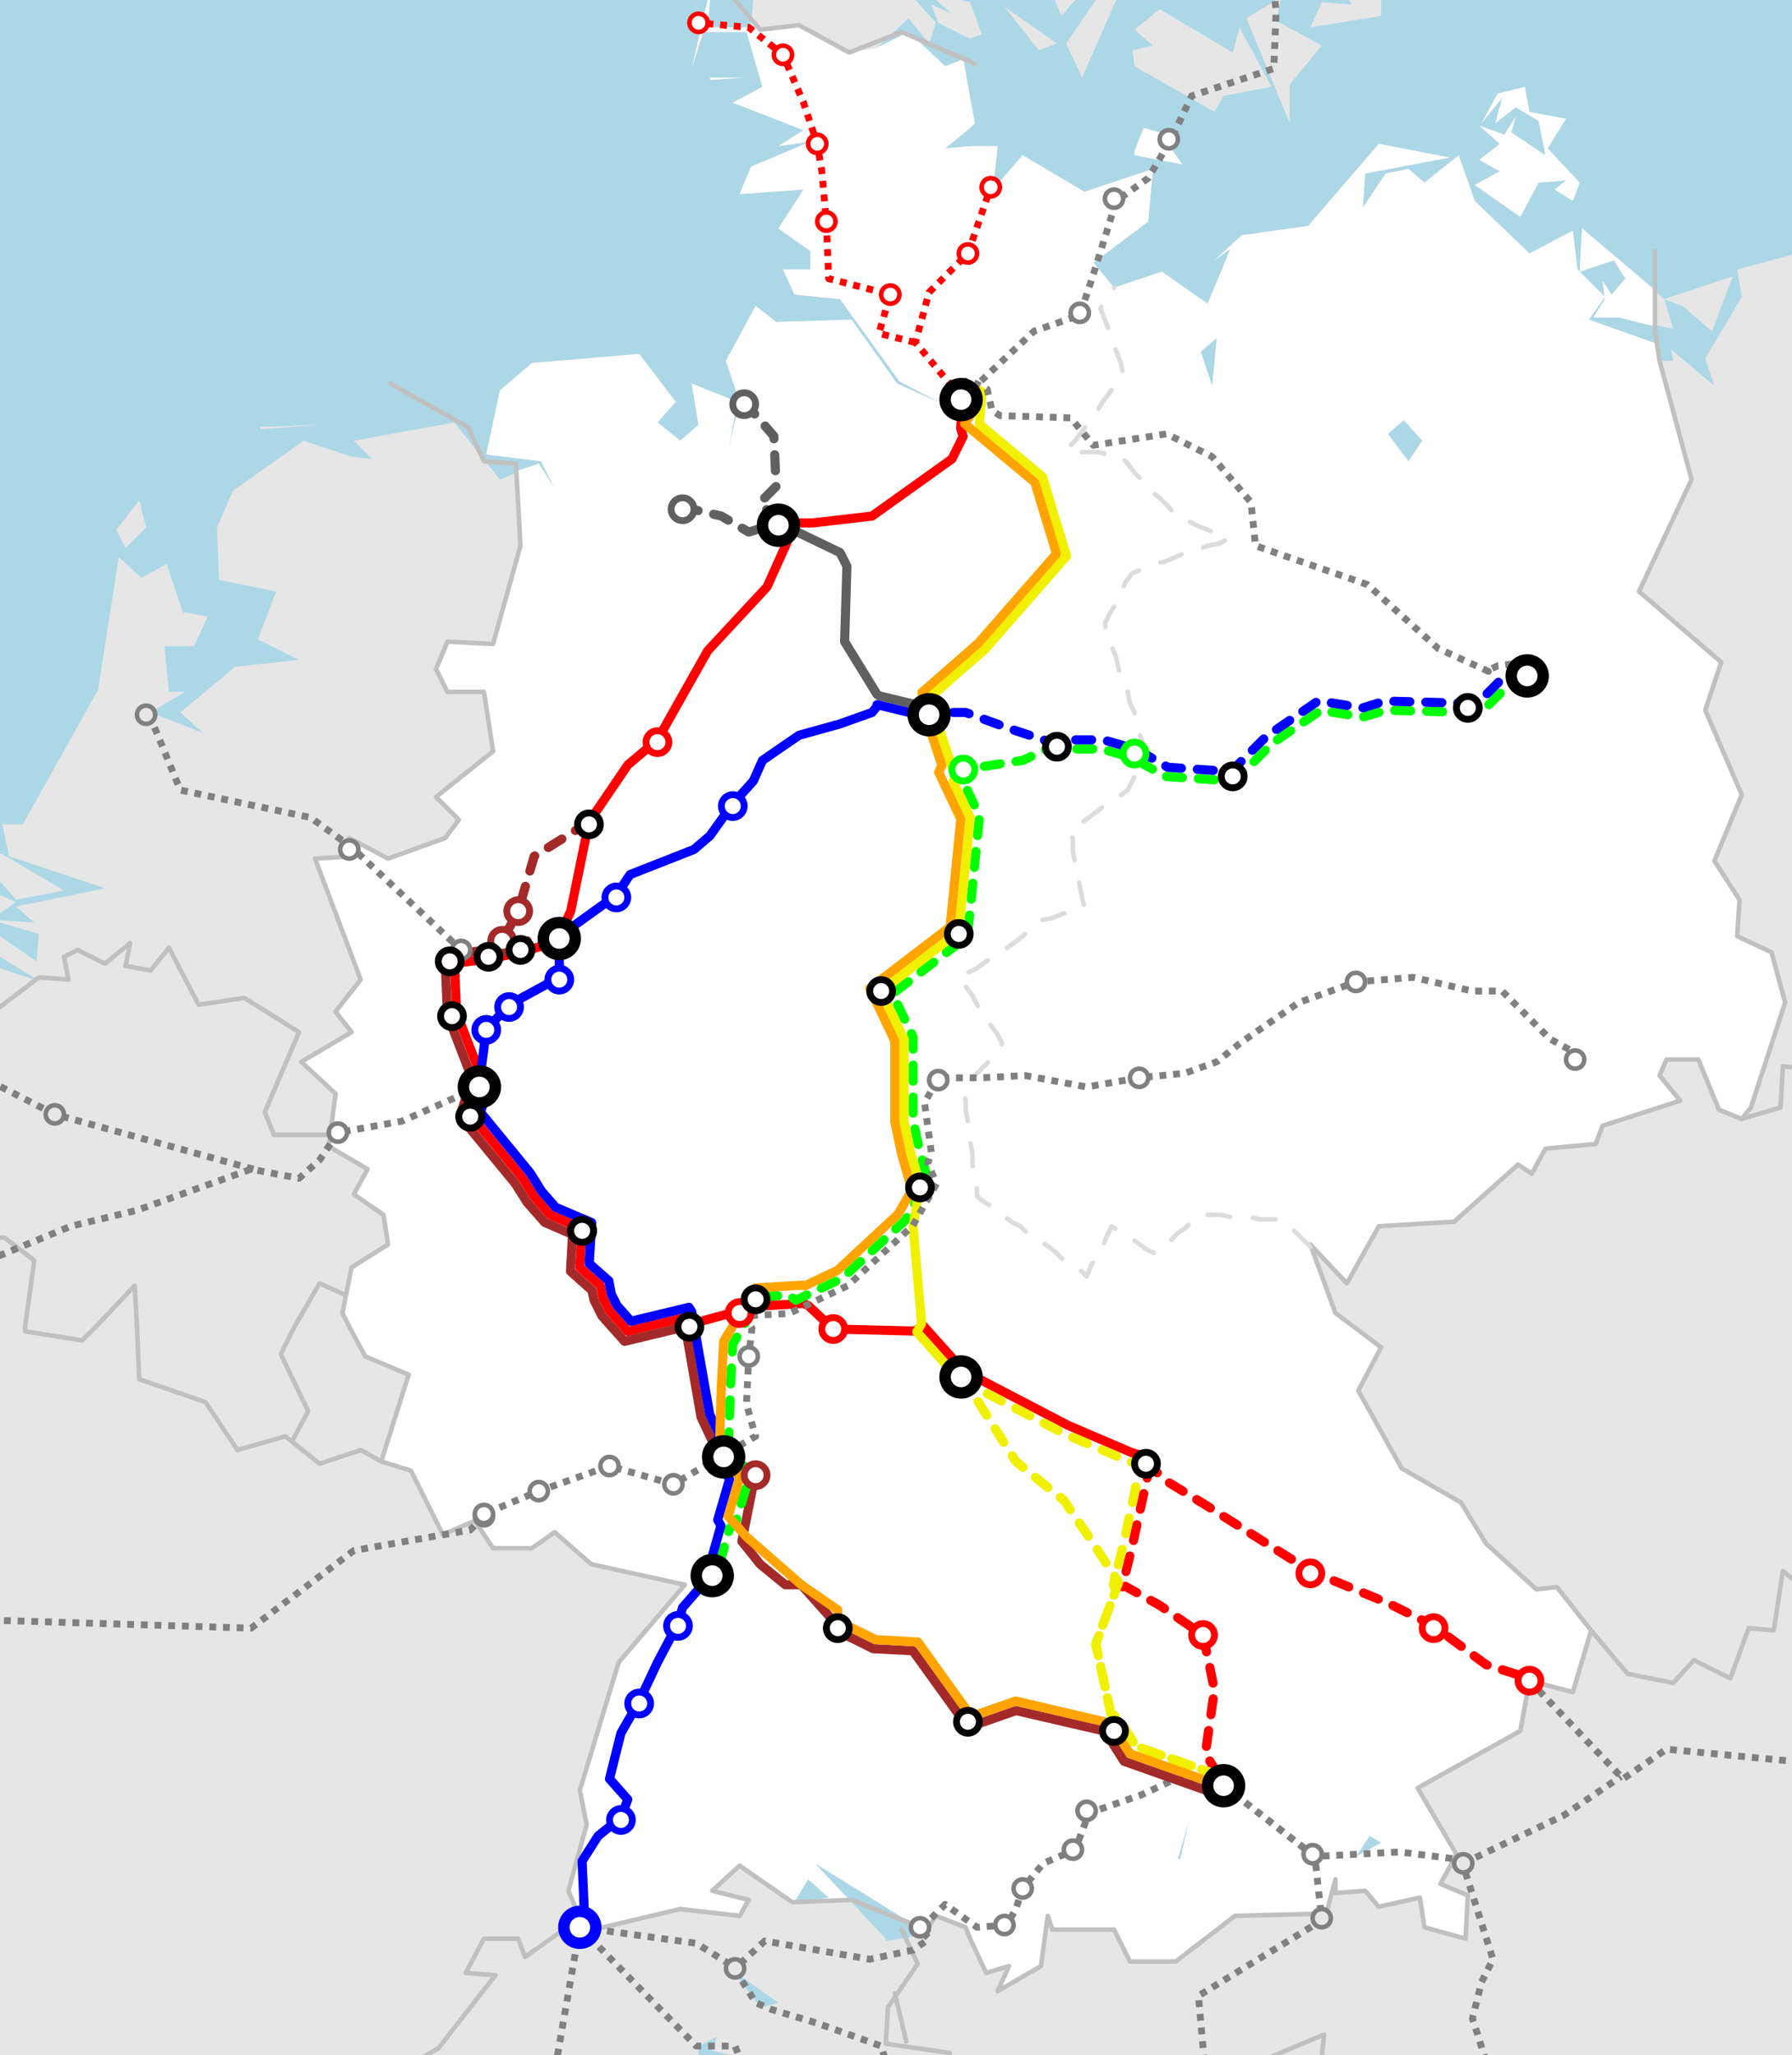 <?xml version="1.0" encoding="UTF-8"?>
<!DOCTYPE svg PUBLIC "-//W3C//DTD SVG 1.1//EN" "http://www.w3.org/Graphics/SVG/1.1/DTD/svg11.dtd">
<svg xmlns="http://www.w3.org/2000/svg" xmlns:xlink="http://www.w3.org/1999/xlink" width="785" height="900" version="1.1">

<title> IC/EC/ICE 1991 </title>

<defs>
 <style type="text/css">
  <![CDATA[
   .water {stroke:none;fill:rgb(172,215,230)}
   .land {stroke:none;fill:rgb(230,230,230)}
   .de {stroke:none;fill:rgb(255,255,255)}
   .border {stroke:rgb(192,192,192);stroke-width:2.0;stroke-linejoin:round;stroke-linecap:round;fill:none}
   .border2 {stroke:rgb(220,220,220);stroke-width:2.0;stroke-linejoin:round;stroke-linecap:round;stroke-dasharray:10;fill:none}
   .L1 {stroke:rgb(255,0,0);stroke-width:4.0;stroke-linejoin:round;stroke-linecap:round;fill:none}
   .L1Z {stroke:rgb(255,0,0);stroke-width:4.0;stroke-linejoin:round;stroke-linecap:round;stroke-dasharray:7;fill:none}
   .L1e {stroke:rgb(255,0,0);stroke-width:3.0;stroke-linejoin:round;stroke-linecap:but;stroke-dasharray:3;fill:none}
   .L2 {stroke:rgb(164,42,42);stroke-width:4.0;stroke-linejoin:round;stroke-linecap:round;fill:none}
   .L2Z {stroke:rgb(164,42,42);stroke-width:4.0;stroke-linejoin:round;stroke-linecap:round;stroke-dasharray:7;fill:none}
   .L3Z {stroke:rgb(0,255,0);stroke-width:4.0;stroke-linejoin:round;stroke-linecap:round;stroke-dasharray:7;fill:none}
   .L4 {stroke:rgb(240,240,0);stroke-width:4.0;stroke-linejoin:round;stroke-linecap:round;fill:none}
   .L4Z {stroke:rgb(240,240,0);stroke-width:4.0;stroke-linejoin:round;stroke-linecap:round;stroke-dasharray:7;fill:none}
   .L5 {stroke:rgb(0,0,255);stroke-width:4.0;stroke-linejoin:round;stroke-linecap:round;fill:none}
   .L5Z {stroke:rgb(0,0,255);stroke-width:4.0;stroke-linejoin:round;stroke-linecap:round;stroke-dasharray:7;fill:none}
   .L6 {stroke:rgb(255,164,0);stroke-width:4.0;stroke-linejoin:round;stroke-linecap:round;fill:none}
   .L1A {stroke:rgb(237,130,237);stroke-width:4.0;stroke-linejoin:round;stroke-linecap:round;stroke-dasharray:7;fill:none}
   .L6A {stroke:rgb(96,96,96);stroke-width:4.0;stroke-linejoin:round;stroke-linecap:round;fill:none}
   .L6AZ {stroke:rgb(96,96,96);stroke-width:4.0;stroke-linejoin:round;stroke-linecap:round;stroke-dasharray:7;fill:none}
   .exc {stroke:rgb(128,128,128);stroke-width:3.0;stroke-linejoin:round;stroke-linecap:but;stroke-dasharray:3;fill:none}
   .Bf0 {stroke:rgb(0,0,0);stroke-width:3.0;fill:rgb(255,255,255)}
   .Bf0_l {stroke:rgb(0,0,0);stroke-width:5.0;fill:rgb(255,255,255)}
   .Bf1 {stroke:rgb(255,0,0);stroke-width:3.0;fill:rgb(255,255,255)}
   .Bf1e {stroke:rgb(255,0,0);stroke-width:2.0;fill:rgb(255,255,255)}
   .Bf1_s {stroke:rgb(255,0,0);stroke-width:2.0;fill:rgb(255,255,255)}
   .Bf2 {stroke:rgb(164,42,42);stroke-width:3.0;fill:rgb(255,255,255)}
   .Bf3 {stroke:rgb(0,255,0);stroke-width:3.0;fill:rgb(255,255,255)}
   .Bf4 {stroke:rgb(240,240,0);stroke-width:3.0;fill:rgb(255,255,255)}
   .Bf4A {stroke:rgb(96,96,96);stroke-width:3.0;fill:rgb(255,255,255)}
   .Bf5 {stroke:rgb(0,0,255);stroke-width:3.0;fill:rgb(255,255,255)}
   .Bf5_l {stroke:rgb(0,0,255);stroke-width:5.0;fill:rgb(255,255,255)}
   .Bf_exc {stroke:rgb(128,128,128);stroke-width:2.0;fill:rgb(255,255,255)}
   .Bf_int {stroke:rgb(128,128,128);stroke-width:2.0;fill:rgb(230,230,230)}
  ]]>
 </style>
</defs>

<path id="Ocean" class="water" d="M 0,901 l 850,0 l 0,-901 l -850,0 z" />
<path id="Continent" class="land" d="M 425,64 l -11,1 l 11,-9 l 2,-2 l -2,-11 l -3,-17 l -8,3 l -16,-15 l -14,7 l 14,-13 l 9,11 l 3,-9 l -9,-10 l -71,0 l -1,12 l -19,0 l 1,-12 l -1,0 l -7,30 l 5,-16 l 19,0 l 7,24 l -13,7 l 31,12 l -11,7 l 14,-2 l -26,11 l -5,12 l 28,-2 l -11,17 l 14,10 l 0,8 l -12,0 l 5,11 l 20,2 l 26,36 l 19,10 l -20,-9 l -20,-28 l -33,1 l -9,-7 l -13,24 l 6,18 l -5,21 l 4,-21 l -20,-8 l 3,18 l -8,7 l -10,-8 l 8,-9 l -16,-21 l -47,4 l -14,12 l -6,28 l 24,3 l 6,12 l -7,-11 l -17,7 l -20,-25 l -44,8 l 8,8 l -9,-1 l -21,-7 l -31,22 l -7,16 l 1,23 l 25,5 l -8,21 l 18,9 l -28,3 l -24,20 l 10,9 l -23,-9 l 15,-9 l -7,0 l -2,-20 l 13,0 l 6,-13 l -11,-2 l -7,-21 l -11,6 l -10,-9 l -9,58 l -33,59 l -9,0 l 3,14 l 42,14 l -39,8 l 8,7 l -15,-1 l 0,1 l 17,5 l -1,12 l -16,-11 l 0,9 l 18,11 l -18,-6 l 0,157 l 0,320 l 425,0 l 425,0 l 0,-320 l 0,-487 l -89,24 l 2,12 l -16,27 l 4,12 l -19,-16 l 1,5 l -8,0 l 2,-7 l -31,-11 l 7,-10 l -12,-12 l -2,-17 l -19,10 l -24,-23 l -7,-20 l -15,12 l -7,-6 l -10,2 l -10,15 l 1,-15 l 37,-7 l -31,-6 l -31,36 l 5,11 l -5,-11 l -29,4 l -12,11 l 7,-5 l -10,24 l -20,-14 l -21,7 l -9,-11 l 24,-18 l 2,-23 l -30,10 l -27,-16 l -13,15 l 2,-19 z" />
<path id="land-0" class="land" d="M 0,400 l 7,-5 l -7,-3 l 0,-6 l 7,8 l 21,-4 l -27,-16 l -1,0 z" />
<path id="land-1" class="land" d="M 55,240 l 9,-9 l -3,-12 l -10,13 z" />
<path id="land-2" class="land" d="M 114,188 l 26,-2 l -26,1 z" />
<path id="land-6-24" class="land" d="M 425,1 l -4,-1 l -11,0 l 7,6 l -9,-4 l 3,8 l 14,7 l 5,-2 z" />
<path id="land-12" class="land" d="M 561,0 l 18,0 l -20,0 l -13,8 l 19,46 l 0,-17 l 14,-17 l -20,-11 z" />
<path id="land-15" class="land" d="M 496,21 l 1,8 l 35,20 l 4,-7 l 21,-4 l -14,-26 l -3,11 l -32,-19 l -11,9 l 8,7 l -9,2 z" />
<path id="land-16" class="land" d="M 591,0 l 1,2 l -13,-1 l -5,11 l 31,-5 l 0,-7 z" />
<path id="land-18" class="land" d="M 489,0 l -9,0 l -13,19 l 7,15 z" />
<path id="land-19" class="land" d="M 462,0 l 3,7 l 6,-7 z" />
<path id="land-21" class="land" d="M 729,131 l 8,3 l 13,11 l 9,-24 z" />
<path id="land-22" class="land" d="M 440,3 l 15,19 l 8,-3 z" />
<path id="land-14" class="land" d="M 709,139 l 24,5 l -4,-13 l -36,-31 l -1,19 l 15,-5 l 5,8 l -6,7 l -4,-6 l 1,8 l -5,8 z" />
<path id="land-3" class="de" d="M 311,35 l 15,-1 l -15,0 z" />
<path id="land-13" class="de" d="M 646,81 l 20,14 l 8,-15 l 12,-1 l -5,4 l 8,5 l 3,-8 l -14,-15 l 8,-13 l -16,-3 l -2,-11 l -12,3 l -7,13 l 9,-11 l -3,11 l 9,-7 l 10,6 l 3,15 l -15,-10 l 2,-7 l -5,8 l -11,-4 l 9,8 l -9,7 l 9,5 z" />
<path id="land-20" class="de" d="M 497,68 l 21,4 l -10,-14 l -7,-2 l -4,10 z" />
<path id="de-main" class="de" d="M 227,206 l 1,33 l -12,43 l -20,-1 l -5,12 l 5,10 l 16,0 l 4,26 l -25,20 l 10,10 l -6,8 l -25,9 l -17,-9 l 1,8 l -16,1 l 20,53 l -11,14 l 7,9 l -22,13 l 15,14 l -3,23 l 17,10 l -6,11 l 13,9 l 2,13 l -16,10 l -4,20 l 3,6 l 7,13 l 19,8 l -12,38 l 13,4 l 14,28 l 14,-6 l 8,12 l 17,0 l 10,-7 l 16,14 l 41,9 l -29,34 l -17,56 l 3,15 l -8,29 l 5,12 l 4,-2 l 2,7 l 38,-9 l 26,3 l 4,-7 l -16,-4 l 12,-11 l 23,16 l 26,-1 l 33,13 l 4,-6 l 13,5 l 2,5 l 7,15 l 10,-3 l -5,11 l 19,-11 l 3,-22 l 2,6 l 27,0 l 7,14 l 20,0 l 26,-20 l 40,-1 l 4,-15 l 0,6 l 13,-1 l 6,7 l 18,-4 l 2,13 l 18,5 l 1,-19 l -12,-5 l 7,-13 l -17,-29 l 45,-25 l 4,-22 l 19,5 l 8,-27 l -15,-19 l -9,1 l -22,-20 l -11,-18 l -26,-15 l -19,-34 l 10,-19 l -12,-9 l -8,-6 l -11,-30 l 16,17 l 14,-25 l 33,-2 l 28,-25 l 6,4 l 6,-11 l 22,-2 l 3,-8 l 34,-11 l -9,-11 l 3,-7 l 14,0 l 9,22 l 10,4 l 4,-5 l 15,-46 l -6,-22 l -15,-7 l 1,-16 l -11,-17 l 12,-29 l -16,-37 l 7,-21 l -36,-31 l 23,-49 l -14,-52 l 0,-7 l -31,-11 l 7,-10 l -12,-12 l -2,-17 l -19,10 l -24,-23 l -7,-20 l -15,12 l -7,-6 l -10,2 l -10,15 l 1,-15 l 37,-7 l -31,-6 l -31,36 l 5,11 l -5,-11 l -29,4 l -12,11 l 7,-5 l -10,24 l -20,-14 l -21,7 l -9,-11 l 24,-18 l 2,-23 l -30,10 l -27,-16 l -13,15 l 2,-19 l -12,0 l -11,1 l 11,-9 l 2,-2 l -2,-11 l -3,-17 l -8,3 l -16,-15 l -14,7 l -12,2 l -22,-12 l -17,2 l -4,-4 l 0,3 l -19,0 l 1,-12 l -1,0 l -7,30 l 5,-16 l 19,0 l 7,24 l -13,7 l 31,12 l -11,7 l 14,-2 l -26,11 l -5,12 l 28,-2 l -11,17 l 14,10 l 0,8 l -12,0 l 5,11 l 20,2 l 26,36 l 19,10 l -20,-9 l -20,-28 l -33,1 l -9,-7 l -13,24 l 6,18 l -5,21 l 4,-21 l -20,-8 l 3,18 l -8,7 l -10,-8 l 8,-9 l -16,-21 l -47,4 l -14,12 l -6,28 l 24,3 l 6,12 l -7,-11 Z" />
<path id="de-14" class="de" d="M 709,139 l 16,4 l 0,-16 l -32,-27 l -1,19 l 15,-5 l 5,8 l -6,7 l -4,-6 l 1,8 l -5,8 z" />
<path id="water-1" class="water" d="M 615,184 l 8,9 l -6,9 l -9,-12 z" />
<path id="water-2" class="water" d="M 533,148 l -2,21 l -5,-15 z" />
<path id="water-3" class="water" d="M 757,178 l -2,15 z" />
<path id="water-7" class="water" d="M 306,901 l 0,-5 l 8,-4 l -2,6 l 12,3 z" />
<path id="water-8" class="water" d="M 333,879 l -12,-16 l 20,14 l -7,2 z" />
<path id="water-9" class="water" d="M 348,833 l 6,-10 l 9,8 z" />
<path id="water-10" class="water" d="M 388,849 l -31,-33 l 50,31 l -19,3 z" />
<path id="water-15" class="water" d="M 594,813 l 6,-9 l 5,3 z" />
<path id="water-16" class="water" d="M 516,814 l 5,-17 l -4,17 z" />
<path id="de_W" class="border" d="M 254,840 l -5,-12 l 8,-29 l -3,-15 l 17,-56 l 29,-34 l -41,-9 l -16,-14 l -10,7 l -17,0 l -8,-12 l -14,6 l -14,-28 l -13,-4 l 12,-38 l -19,-8 l -7,-13 l -3,-6 l 4,-20 l 16,-10 l -2,-13 l -13,-9 l 6,-11 l -17,-10 l 3,-23 l -15,-14 l 22,-13 l -7,-9 l 11,-14 l -20,-53 l 16,-1 l -1,-8 l 17,9 l 25,-9 l 6,-8 l -10,-10 l 25,-20 l -4,-26 l -16,0 l -5,-10 l 5,-12 l 20,1 l 12,-43 l -2,-36 l -14,-1 l -7,-15 l -34,-19" />
<path id="de_S" class="border" d="M 254,840 l 4,-2 l 2,7 l 38,-9 l 26,3 l 4,-7 l -16,-4 l 12,-11 l 23,16 l 26,-1 l 33,13 l 4,-6 l 13,5 l 2,5 l 7,15 l 10,-3 l -5,11 l 19,-11 l 3,-22 l 2,6 l 27,0 l 7,14 l 20,0 l 26,-20 l 40,-1 l 4,-15 l 0,6 l 13,-1 l 6,7 l 18,-4 l 2,13 l 18,5 l 1,-19 l -12,-5 l 7,-13 l -17,-29 l 45,-25 l 4,-22 l 19,5 l 8,-27 l -15,-19 l -9,1 l -22,-20 l -11,-18 l -26,-15 l -19,-34 l 10,-19 l -12,-9 l -8,-6 l -11,-30" />
<path id="de/da" class="border" d="M 322,0 l 11,13 l 17,-2 l 22,12 l 23,-9 l 30,13 l 2,1" />
<path id="dd_E" class="border" d="M 574,545 l 16,17 l 14,-25 l 33,-2 l 28,-25 l 6,4 l 6,-11 l 22,-2 l 3,-8 l 34,-11 l -9,-11 l 3,-7 l 14,0 l 9,22 l 10,4 l 4,-5 l 15,-46 l -6,-22 l -15,-7 l 1,-16 l -11,-17 l 12,-29 l -16,-37 l 7,-21 l -36,-31 l 23,-49 l -14,-52 l -2,-13 l 0,-35" />
<path id="fr/be,lu" class="border" d="M 167,640 l -9,-5 l -18,6 l -15,-12 l -21,6 l -14,-21 l -29,-10 l -1,-23 l -1,-18 l -17,18 l -6,6 l -25,-4 l 0,-2 l 4,-29 l -13,-10 l -2,0" />
<path id="be/nl" class="border" d="M 143,497 l -23,0 l -4,-10 l 15,-35 l -24,-15 l -20,3 l -13,-25 l -8,10 l -11,-2 l 2,-10 l -11,9 l -12,-6 l -6,3 l 2,10 l -13,-1 l -17,13" />
<path id="be/lu" class="border" d="M 151,567 l -11,-5 l -11,19 l -6,12 l 12,25 l -7,13" />
<path id="fr/ch" class="border" d="M 185,901 l 7,-4 l 25,-32 l -13,-1 l 8,-15 l 15,0 l 3,8 l 24,-17" />
<path id="cs/pl" class="border" d="M 763,490 l 17,-5 l 1,-18 l 11,1 l 14,27" />
<path id="ch/at,li" class="border" d="M 416,901 l 0,-2 l -28,-4 l 1,-16 l 13,-19 l -7,-15" />
<path id="at/li" class="border" d="M 397,894 l -5,-21" />
<path id="at/it" class="border" d="M 579,901 l 1,-10 l -24,10" />
<path id="at/cs" class="border" d="M 697,714 l 16,19 l 20,4 l 9,-10 l 16,8 l 8,-22 l 11,1 l 4,-26 l 10,8 l 9,-6 l 28,15" />
<path id="dd/de" class="border2" d="M 574,546 l -9,-9 l -4,-3 l -9,0 l -4,-1 l -9,0 l -4,-1 l -9,0 l -4,3 l -3,3 l -3,2 l -3,3 l -4,3 l -3,3 l -4,-2 l -4,-3 l -3,-2 l -4,-2 l -4,-3 l -2,4 l -2,5 l -2,4 l -3,4 l -2,5 l -3,-3 l -4,-3 l -4,-2 l -3,-3 l -4,-3 l -4,-2 l -4,-3 l -3,-3 l -4,-2 l -4,-3 l -3,-3 l -4,-2 l -4,-3 l 0,-5 l -1,-5 l -1,-4 l 0,-5 l -1,-5 l -1,-4 l 0,-5 l -1,-5 l 0,-4 l -1,-5 l 3,-4 l 9,-9 l 3,-4 l 2,-3 l -2,-4 l -3,-4 l -3,-5 l -3,-4 l -2,-4 l -6,-8 l 8,-4 l 4,-3 l 4,-2 l 12,-9 l 4,-4 l 4,-3 l 5,-1 l 5,-2 l 4,-1 l 5,-2 l -1,-4 l -4,-20 l 0,-5 l -1,-4 l 16,-12 l 5,-3 l 4,-3 l 8,-16 l -1,-4 l -2,-5 l -1,-4 l -1,-5 l -2,-4 l -1,-5 l -4,-10 l -1,-5 l -4,-10 l -1,-5 l 2,-4 l 3,-5 l 2,-4 l 2,-5 l 3,-4 l 5,-2 l 4,-2 l 5,-1 l 5,-2 l 4,-2 l 5,-1 l 5,-2 l 5,-1 l 4,-2 l -4,-2 l -10,-4 l -4,-2 l -5,-2 l -3,-4 l -4,-4 l -4,-3 l -3,-4 l -4,-4 l -3,-4 l -4,-4 l -5,0 l -4,-1 l -9,0 l -5,-1 l 4,-4 l 9,-12 l 3,-5 l 9,-12 l -1,-5 l -4,-10 l -1,-4 l -4,-10 l 3,-5 l 3,-4" />

<!-- lines -->
<path id="Aachen" class="exc" d="M 210.0,476.0 L 176.0,491.0 L 148.0,496.0" />
<path id="Int-Amsterdam" class="exc" d="M 197,421 l 5,-5 l -48,-45 l -18,-13 l -57,-12 l -14,-34" />
<path id="Int-ParisN" class="exc" d="M 148,496 l -8,12 l -9,8 l -21,-4 l -50,18 l -29,7 l -34,14 l -47,48 l -68,107" />
<path id="Int-Brussels" class="exc" d="M 111,512 l -87.0,-24.0 l -45.0,-23.0 l -35.0,-18.0 l -20.0,-3.0" />
<path id="Int-ParisS" class="exc" d="M 212,664 l -6,6 l -51,9 l -45,34 l -227,-7" />
<path id="Int-Geneve" class="exc" d="M 254,844 l -11,63 l -57,44 l -35,32" />
<path id="Int-MilanoW" class="exc" d="M 254,844 l 51,52 l 17,0 l 34,88 l -6,20 l 6,17 l 3,3 l 9,32" />
<path id="Int-Chur" class="exc" d="M 254,844 l 51.0,7.0 l 16.0,10.0 l 10.0,16.0 l 7.0,3.0 l 20.0,6.0 l 28.0,10.0 l 6.0,20.0" />
<path id="Int-ZurichE" class="exc" d="M 536,782 l -21.0,-3.0 l -15.0,7.0 l -23.0,8.0 l -6.0,16.0 l -14.0,6.0 l -9.0,11.0 l -3.0,9.0 l -4.0,7.0 l -13.0,1.0 l -14.0,-10.0 l -11.0,11.0 l 4.0,4.0 l -7.0,5.0 l -19.0,4.0 l -46.0,-8.0 l -13.0,12.0" />
<path id="Int-MilanoE" class="exc" d="M 536,782 l 40,31 l 3,28 l -54,33 l 3,34 l -6,45 l -17,44 l -6,18 l -1,46 l -57,-10 l -72,5" />
<path id="Int-Klagenfurt" class="exc" d="M 536,782 l 40,31 l 37,-2 l 24,3 l 4,3 l 13,41 l -5,10 l -4,16 l 2,6 l 4,13 l 22,20 l 25,18 l 14,0 l 7,-2 l 6,1 l 6,1" />
<path id="Int-WienN" class="exc" d="M 670,736 l 41,43 l 19,-13 l 94,9 l 51,1" />
<path id="Int-WienS" class="exc" d="M 641,816 l 44.0,-21.0 l 25.0,-17.0" />
<path id="Int-Kopenhavn" class="exc" d="M 421,175 l 32.0,-30.0 l 20.0,-7.0 l 6.0,-18.0 l 10.0,-32.0 l 14.0,-10.0 l 10.0,-17.0 l 9.0,-19.0 l 36.0,-12.0 l 1.0,-25.0 l -6.0,-59.0 l 55.0,-29.0" />

<path id="Linie 1" class="L1" d="M 422.3,177.8 L 423.7,177.3 L 421.8,176.4 L 420.8,187.5 L 421.9,191.1 L 417.0,201.0 L 382.0,226.0 L 356.0,229.0 L 341.0,229.0 L 345.0,237.0 L 336.0,257.0 L 310.0,285.0 L 288.0,324.0 L 275.0,335.0 L 258.0,360.0 L 250.0,399.0 L 246.4,406.9 L 246.9,411.5 L 228.5,416.9 L 214.3,420.0 L 199.1,421.8 L 200.0,443.6 L 212.4,475.6 L 209.0,478.3 L 206.0,488.0 L 229.0,516.0 L 234.0,524.0 L 241.0,532.0 L 255.0,538.0 L 254.0,555.0 L 263.0,563.0 L 264.0,568.0 L 267.0,574.0 L 275.0,583.0 L 300.0,577.0 L 302.0,580.0 L 324.0,574.0 L 325.8,572.4 L 328.4,572.2 L 352.0,570.8 L 354.0,571.7 L 365.0,582.0 L 400.6,582.9 L 404.5,580.6 L 422.2,600.4 L 467.9,624.2 L 495.7,636.1 L 502.5,638.1" />
<path id="L1 Munchen" class="L1Z" d="M 504.0,640.4 L 495.9,677.5 L 491.6,694.9 L 493.0,694.7 L 508.0,703.0 L 527.0,716.0 L 532.0,740.0 L 528.0,768.0 L 536.0,781.0" />
<path id="L1 Passau" class="L1Z" d="M 502.0,640.0 L 510.0,648.0 L 528.0,659.0 L 547.0,671.0 L 574.0,688.0 L 608.0,702.0 L 628.0,712.0 L 651.0,729.0 L 670.0,735.0" />
<path id="L1 Kiel" class="L1e" d="M 421.0,174.0 L 401.0,150.0 L 407.0,128.0 L 424.0,111.0 L 434.0,82.0" />
<path id="L1 Westerland" class="L1e" d="M 401.0,150.0 L 385.0,146.0 L 390.0,129.0 L 363.0,122.0 L 362.0,97.0 L 360.0,75.0 L 358.0,63.0 L 352.0,45.0 L 343.0,24.0 L 328.0,12.0 L 306.0,10.0" />
<!-- <path id="Linie 1A" class="L1A" d="M 301.0,572.0 L 331.0,568.0" /> -->
<path id="Linie 2" class="L2" d="M 213.8,416.0 L 194.9,418.2 L 196.0,444.4 L 206.7,472.1 L 201.5,488.9 L 225.7,518.3 L 230.8,526.4 L 238.6,535.3 L 250.8,540.6 L 249.9,556.7 L 259.3,565.1 L 260.2,569.3 L 263.7,576.3 L 273.6,587.4 L 298.2,581.5 L 301.0,585.6 L 307.1,620.6 L 315.8,639.1 L 320.0,638.7 L 331.0,645.0 L 325.0,675.0 L 333.0,685.0 L 344.0,694.0 L 351.0,694.0 L 364.7,709.4 L 364.8,713.2 L 382.5,722.0 L 399.9,722.9 L 422.5,754.3 L 424.5,756.3 L 445.1,749.1 L 484.0,758.1 L 492.4,771.3 L 528.0,783.9 L 535.4,785.0" />
<path id="L2 Dortmund" class="L2Z" d="M 244.4,408.1 L 227.5,413.1 L 213.6,416.0" />
<path id="L2 Munster" class="L2Z" d="M 258.0,360.0 L 234.0,375.0 L 227.0,399.0 L 220.0,412.0 L 214.0,418.0" />
<path id="Linie 3" class="L3Z" d="M 669.2,298.0 L 661.9,298.9 L 652.1,308.7 L 643.3,312.0 L 607.3,311.0 L 597.1,314.0 L 578.5,311.1 L 557.3,325.5 L 540.8,342.1 L 510.4,340.0 L 496.2,331.9 L 482.7,328.0 L 461.6,328.0 L 459.9,327.4 L 448.0,333.0 L 422.0,337.0 L 419.8,337.7 L 429.1,357.3 L 427.0,378.4 L 427.0,378.4 L 423.8,410.1 L 391.0,435.2 L 400.0,454.1 L 400.0,490.6 L 402.9,504.0 L 406.5,516.8 L 396.6,534.3 L 369.1,559.7 L 348.6,569.4 L 345.6,567.2 L 334.4,567.8 L 333.4,567.8 L 321.0,588.6 L 320.0,607.1 L 319.1,633.1 L 328.4,646.3 L 322.0,667.8 L 319.6,669.2 L 313.9,689.5" />
<path id="Linie 4" class="L4" d="M 419.7,170.2 L 424.3,168.7 L 430.2,171.6 L 429.0,185.7 L 456.7,208.8 L 467.2,243.5 L 431.4,284.4 L 408.1,304.8 L 409.0,311.6 L 418.3,339.7 L 417.5,342.1 L 425.0,358.0 L 423.0,378.0 L 423.0,378.0 L 420.0,408.0 L 386.0,434.0 L 396.0,455.0 L 396.0,491.0 L 399.0,505.0 L 403.0,519.0 L 400.0,537.0 L 403.7,579.6 L 401.6,583.3 L 419.5,603.3" />
<path id="L4 direct" class="L4Z" d="M 421.0,602.0 L 445.0,640.0 L 466.0,657.0 L 479.0,676.0 L 490.0,693.0 L 480.0,720.0 L 486.6,750.3 L 489.9,752.5 L 497.6,764.7 L 530.0,776.1 L 536.6,777.0" />
<path id="L4 Nurunberg" class="L4Z" d="M 420.1,603.8 L 466.1,627.8 L 494.3,639.9 L 499.6,641.4 L 492.1,676.5 L 487.7,693.9 L 488.8,696.2 L 480.0,720.0 L 486.6,750.3 L 489.9,752.5 L 497.6,764.7 L 530.0,776.1 L 536.6,777.0" />
<path id="Linie 6A" class="L6A" d="M 341.0,229.0 L 368.0,242.0 L 371.0,248.0 L 370.0,281.0 L 384.2,304.1 L 385.1,304.7 L 407.5,310.1" />
<path id="L6A Bremerhaven" class="L6AZ" d="M 326.0,176.0 L 339.0,191.0 L 340.0,213.0 L 333.0,220.0 L 341.0,229.0" />
<path id="L6A Ordenburg" class="L6AZ" d="M 299.0,222.0 L 316.0,226.0 L 328.0,233.0 L 341.0,229.0" />
<path id="Linie 5" class="L5" d="M 407.9,314.3 L 384.2,308.6 L 383.9,309.7 L 382.0,312.0 L 368.0,317.0 L 350.0,322.0 L 334.0,333.0 L 330.0,342.0 L 321.0,352.0 L 311.0,366.0 L 304.0,372.0 L 276.0,383.0 L 270.0,392.0 L 245.0,410.0 L 245.0,428.0 L 223.0,440.0 L 213.0,451.0 L 210.8,468.2 L 214.7,473.5 L 210.5,487.1 L 232.3,513.7 L 237.2,521.6 L 243.4,528.7 L 259.2,535.4 L 258.1,553.3 L 266.7,560.9 L 267.8,566.7 L 270.3,571.7 L 276.4,578.6 L 301.8,572.5 L 303.0,574.4 L 310.9,619.4 L 315.1,628.2 L 312.1,637.0 L 319.6,647.7 L 314.4,665.6 L 315.8,668.1 L 309.7,689.8 L 309.8,691.6 L 299.0,704.0 L 297.0,711.0 L 288.0,728.0 L 280.0,745.0 L 272.0,759.0 L 267.0,779.0 L 275.0,788.0 L 272.0,796.0 L 262.0,804.0 L 255.0,815.0 L 256.0,838.0 L 256.0,841.0 L 254.0,843.0" />
<path id="L5 Berlin" class="L5Z" d="M 668.8,294.0 L 660.1,295.1 L 649.9,305.3 L 642.7,308.0 L 606.7,307.0 L 596.9,310.0 L 577.5,306.9 L 554.7,322.5 L 539.2,337.9 L 511.6,336.0 L 497.8,328.1 L 483.3,324.0 L 461.6,324.0 L 459.8,324.9 L 442.0,319.0 L 423.0,312.0 L 410.4,312.0 L 407.9,314.3" />
<path id="Linie 6" class="L6" d="M 421.0,174.0 L 424.0,173.0 L 426.0,174.0 L 425.3,181.6 L 422.6,185.6 L 453.3,211.2 L 462.8,242.5 L 428.6,281.6 L 403.9,303.2 L 405.0,312.4 L 412.6,335.1 L 411.2,338.2 L 420.9,358.7 L 419.0,377.6 L 419.0,377.6 L 416.2,405.9 L 381.0,432.8 L 392.0,455.9 L 392.0,491.4 L 395.1,506.0 L 399.5,521.2 L 393.4,531.7 L 366.9,556.3 L 352.5,563.1 L 351.6,562.8 L 331.1,564.0 L 317.0,587.4 L 316.0,606.9 L 315.0,638.3 L 319.0,639.8 L 324.0,647.0 L 319.0,664.0 L 327.0,673.0 L 351.0,694.0 L 367.0,705.0 L 367.0,708.6 L 366.6,709.6 L 383.5,718.0 L 402.1,719.1 L 425.5,751.7 L 425.5,751.7 L 444.9,744.9 L 489.8,755.4 L 489.8,759.9 L 495.0,768.0 L 529.0,780.0 L 536.0,781.0" />
<path id="Dresden-Saar" class="exc" d="M 690.0,464.0 L 690.0,461.0 L 679.0,455.0 L 658.0,434.0 L 645.0,434.0 L 619.0,428.0 L 594.0,430.0 L 583.0,434.0 L 569.0,439.0 L 553.0,450.0 L 543.0,457.0 L 533.0,465.0 L 519.0,470.0 L 499.0,472.0 L 476.0,476.0 L 449.0,471.0 L 430.0,472.0 L 411.0,472.0 L 405.0,483.0 L 408.0,505.0 L 406.4,509.4 L 410.3,518.3 L 399.8,536.8 L 371.4,563.0 L 345.7,575.2 L 325.8,576.3 L 329.4,581.6 L 328.0,594.0 L 327.0,615.0 L 331.0,629.0 L 317.0,637.0 L 295.0,650.0 L 267.0,642.0 L 236.0,653.0 L 212.0,663.0" />
<path id="Berlin-Hamburg" class="exc" d="M 668.3,290.0 L 656.0,291.6 L 651.3,293.8 L 652.0,294.0 L 630.0,284.0 L 599.0,256.0 L 550.0,239.0 L 548.0,220.0 L 531.0,200.0 L 511.0,190.0 L 479.0,195.0 L 469.0,183.0 L 438.0,182.0 L 434.5,179.7 L 432.5,170.5 L 424.5,166.5 L 419.1,168.3" />

<!-- stations -->
<circle id="Aachen" class="Bf_exc" cx="148" cy="496" r="4" />
<circle id="Saarbrucken" class="Bf_exc" cx="212" cy="664" r="4" />
<circle id="Dresden" class="Bf_exc" cx="690" cy="464" r="4" />
<circle id="Leipzig" class="Bf_exc" cx="594" cy="430" r="4" />
<circle id="Erfurt" class="Bf_exc" cx="499" cy="472" r="4" />
<circle id="Bebra" class="Bf_exc" cx="411" cy="473" r="4" />
<circle id="Darmstadt" class="Bf_exc" cx="328" cy="594" r="4" />
<circle id="Neustadt" class="Bf_exc" cx="295" cy="650" r="4" />
<circle id="Kaiserslautern" class="Bf_exc" cx="267" cy="642" r="4" />
<circle id="Homburg" class="Bf_exc" cx="236" cy="653" r="4" />
<circle id="Saarbruecken" class="Bf_exc" cx="212" cy="663" r="4" />
<circle id="Neumunster" class="Bf1e" cx="424" cy="111" r="4" />
<circle id="Kiel" class="Bf1e" cx="434" cy="82" r="4" />
<circle id="Itzehoe" class="Bf1e" cx="390" cy="129" r="4" />
<circle id="Heide" class="Bf1e" cx="362" cy="97" r="4" />
<circle id="Husum" class="Bf1e" cx="358" cy="63" r="4" />
<circle id="Niebuil" class="Bf1e" cx="343" cy="24" r="4" />
<circle id="Westerland" class="Bf1e" cx="306" cy="10" r="4" />
<circle id="Rosenheim" class="Bf_exc" cx="575" cy="812" r="4" />
<circle id="Buchloe" class="Bf_exc" cx="476" cy="793" r="4" />
<circle id="Kaufbeuren" class="Bf_exc" cx="470" cy="810" r="4" />
<circle id="Kempten" class="Bf_exc" cx="448" cy="827" r="4" />
<circle id="Immenstadt" class="Bf_exc" cx="440" cy="843" r="4" />
<circle id="Lindau" class="Bf_exc" cx="403" cy="844" r="4" />
<circle id="Oberhausen" class="Bf_exc" cx="202" cy="416" r="4" />
<circle id="Emmerich" class="Bf_exc" cx="153" cy="372" r="4" />
<circle id="Luebeck" class="Bf_exc" cx="473" cy="137" r="4" />
<circle id="Oldenburg" class="Bf_exc" cx="488" cy="87" r="4" />
<circle id="Puttgarden" class="Bf_exc" cx="512" cy="61" r="4" />
<circle id="Salzburg" class="Bf_int" cx="641" cy="816" r="4" />
<circle id="Kufstein" class="Bf_int" cx="579" cy="840" r="4" />
<circle id="Amsterdam" class="Bf_int" cx="64" cy="313" r="4" />
<circle id="Brussel" class="Bf_int" cx="24" cy="488" r="4" />
<circle id="Zurich" class="Bf_int" cx="322" cy="862" r="4" />

<circle id="Bielefeld" class="Bf5" cx="321" cy="353" r="5" />
<circle id="Hamm" class="Bf5" cx="270" cy="393" r="5" />
<circle id="Hagen" class="Bf5" cx="245" cy="429" r="5" />
<circle id="Wuppertal" class="Bf5" cx="223" cy="441" r="5" />
<circle id="Solingen" class="Bf5" cx="213" cy="451" r="5" />
<circle id="Baden-Baden" class="Bf5" cx="297" cy="712" r="5" />
<circle id="Offenburg" class="Bf5" cx="280" cy="746" r="5" />
<circle id="Freiburg" class="Bf5" cx="272" cy="797" r="5" />
<circle id="Basel" class="Bf5_l" cx="254" cy="844" r="7" />
<circle id="Bremerhaven" class="Bf4A" cx="326" cy="177" r="5" />
<circle id="Ordenburg" class="Bf4A" cx="299" cy="223" r="5" />
<circle id="Helmstedt" class="Bf3" cx="497" cy="330" r="5" />
<circle id="Hildesheim" class="Bf3" cx="422" cy="337" r="5" />
<circle id="Recklinghausen" class="Bf2" cx="227" cy="399" r="5" />
<circle id="Gelsenkirchen" class="Bf2" cx="220" cy="412" r="5" />
<circle id="Heidelberg" class="Bf2" cx="331" cy="646" r="5" />
<circle id="Osnabruck" class="Bf1" cx="288" cy="325" r="5" />
<circle id="Ffm flughaven" class="Bf1" cx="324" cy="575" r="5" />
<circle id="Aschaffenburg" class="Bf1" cx="365" cy="582" r="5" />
<circle id="Ingolstadt" class="Bf1" cx="527" cy="716" r="5" />
<circle id="Regensburg" class="Bf1" cx="574" cy="689" r="5" />
<circle id="Plattling" class="Bf1" cx="628" cy="713" r="5" />
<circle id="Passau" class="Bf1" cx="670" cy="736" r="5" />

<circle id="Berlin Ost" class="Bf0_l" cx="669" cy="296" r="7" />
<circle id="Hamburg-Altona" class="Bf0_l" cx="421" cy="175" r="7" />
<circle id="Bremen" class="Bf0_l" cx="341" cy="230" r="7" />
<circle id="Hannover" class="Bf0_l" cx="407" cy="313" r="7" />
<circle id="Dortmund" class="Bf0_l" cx="245" cy="411" r="7" />
<circle id="Koeln" class="Bf0_l" cx="210" cy="476" r="7" />
<circle id="Mannheim" class="Bf0_l" cx="317" cy="638" r="7" />
<circle id="Wurzburg" class="Bf0_l" cx="421" cy="603" r="7" />
<circle id="Munchen" class="Bf0_l" cx="536" cy="782" r="7" />
<circle id="Potsdam" class="Bf0" cx="643" cy="310" r="5" />
<circle id="Magdeburg" class="Bf0" cx="540" cy="340" r="5" />
<circle id="Braunschweig" class="Bf0" cx="463" cy="327" r="5" />
<circle id="Munster" class="Bf0" cx="258" cy="361" r="5" />
<circle id="Bochum" class="Bf0" cx="228" cy="416" r="5" />
<circle id="Essen" class="Bf0" cx="214" cy="419" r="5" />
<circle id="Duisburg" class="Bf0" cx="197" cy="421" r="5" />
<circle id="Dusseldorf" class="Bf0" cx="198" cy="445" r="5" />
<circle id="Bonn" class="Bf0" cx="206" cy="489" r="5" />
<circle id="Koblenz" class="Bf0" cx="255" cy="539" r="5" />
<circle id="Bonn" class="Bf0" cx="206" cy="489" r="5" />
<circle id="Koblenz" class="Bf0" cx="255" cy="539" r="5" />
<circle id="Mainz" class="Bf0" cx="302" cy="581" r="5" />
<circle id="Goettingen" class="Bf0" cx="420" cy="409" r="5" />
<circle id="Kassel Willhelmshohe" class="Bf0" cx="386" cy="434" r="5" />
<circle id="Fulda" class="Bf0" cx="403" cy="520" r="5" />
<circle id="Frankfurt" class="Bf0" cx="331" cy="569" r="5" />
<circle id="Nurunberg" class="Bf0" cx="502" cy="641" r="5" />
<circle id="Karlsruhe" class="Bf0_l" cx="312" cy="690" r="7" />
<circle id="Stuttgart" class="Bf0" cx="367" cy="713" r="5" />
<circle id="Ulm" class="Bf0" cx="424" cy="754" r="5" />
<circle id="Augsburg" class="Bf0" cx="488" cy="758" r="5" />

</svg>
